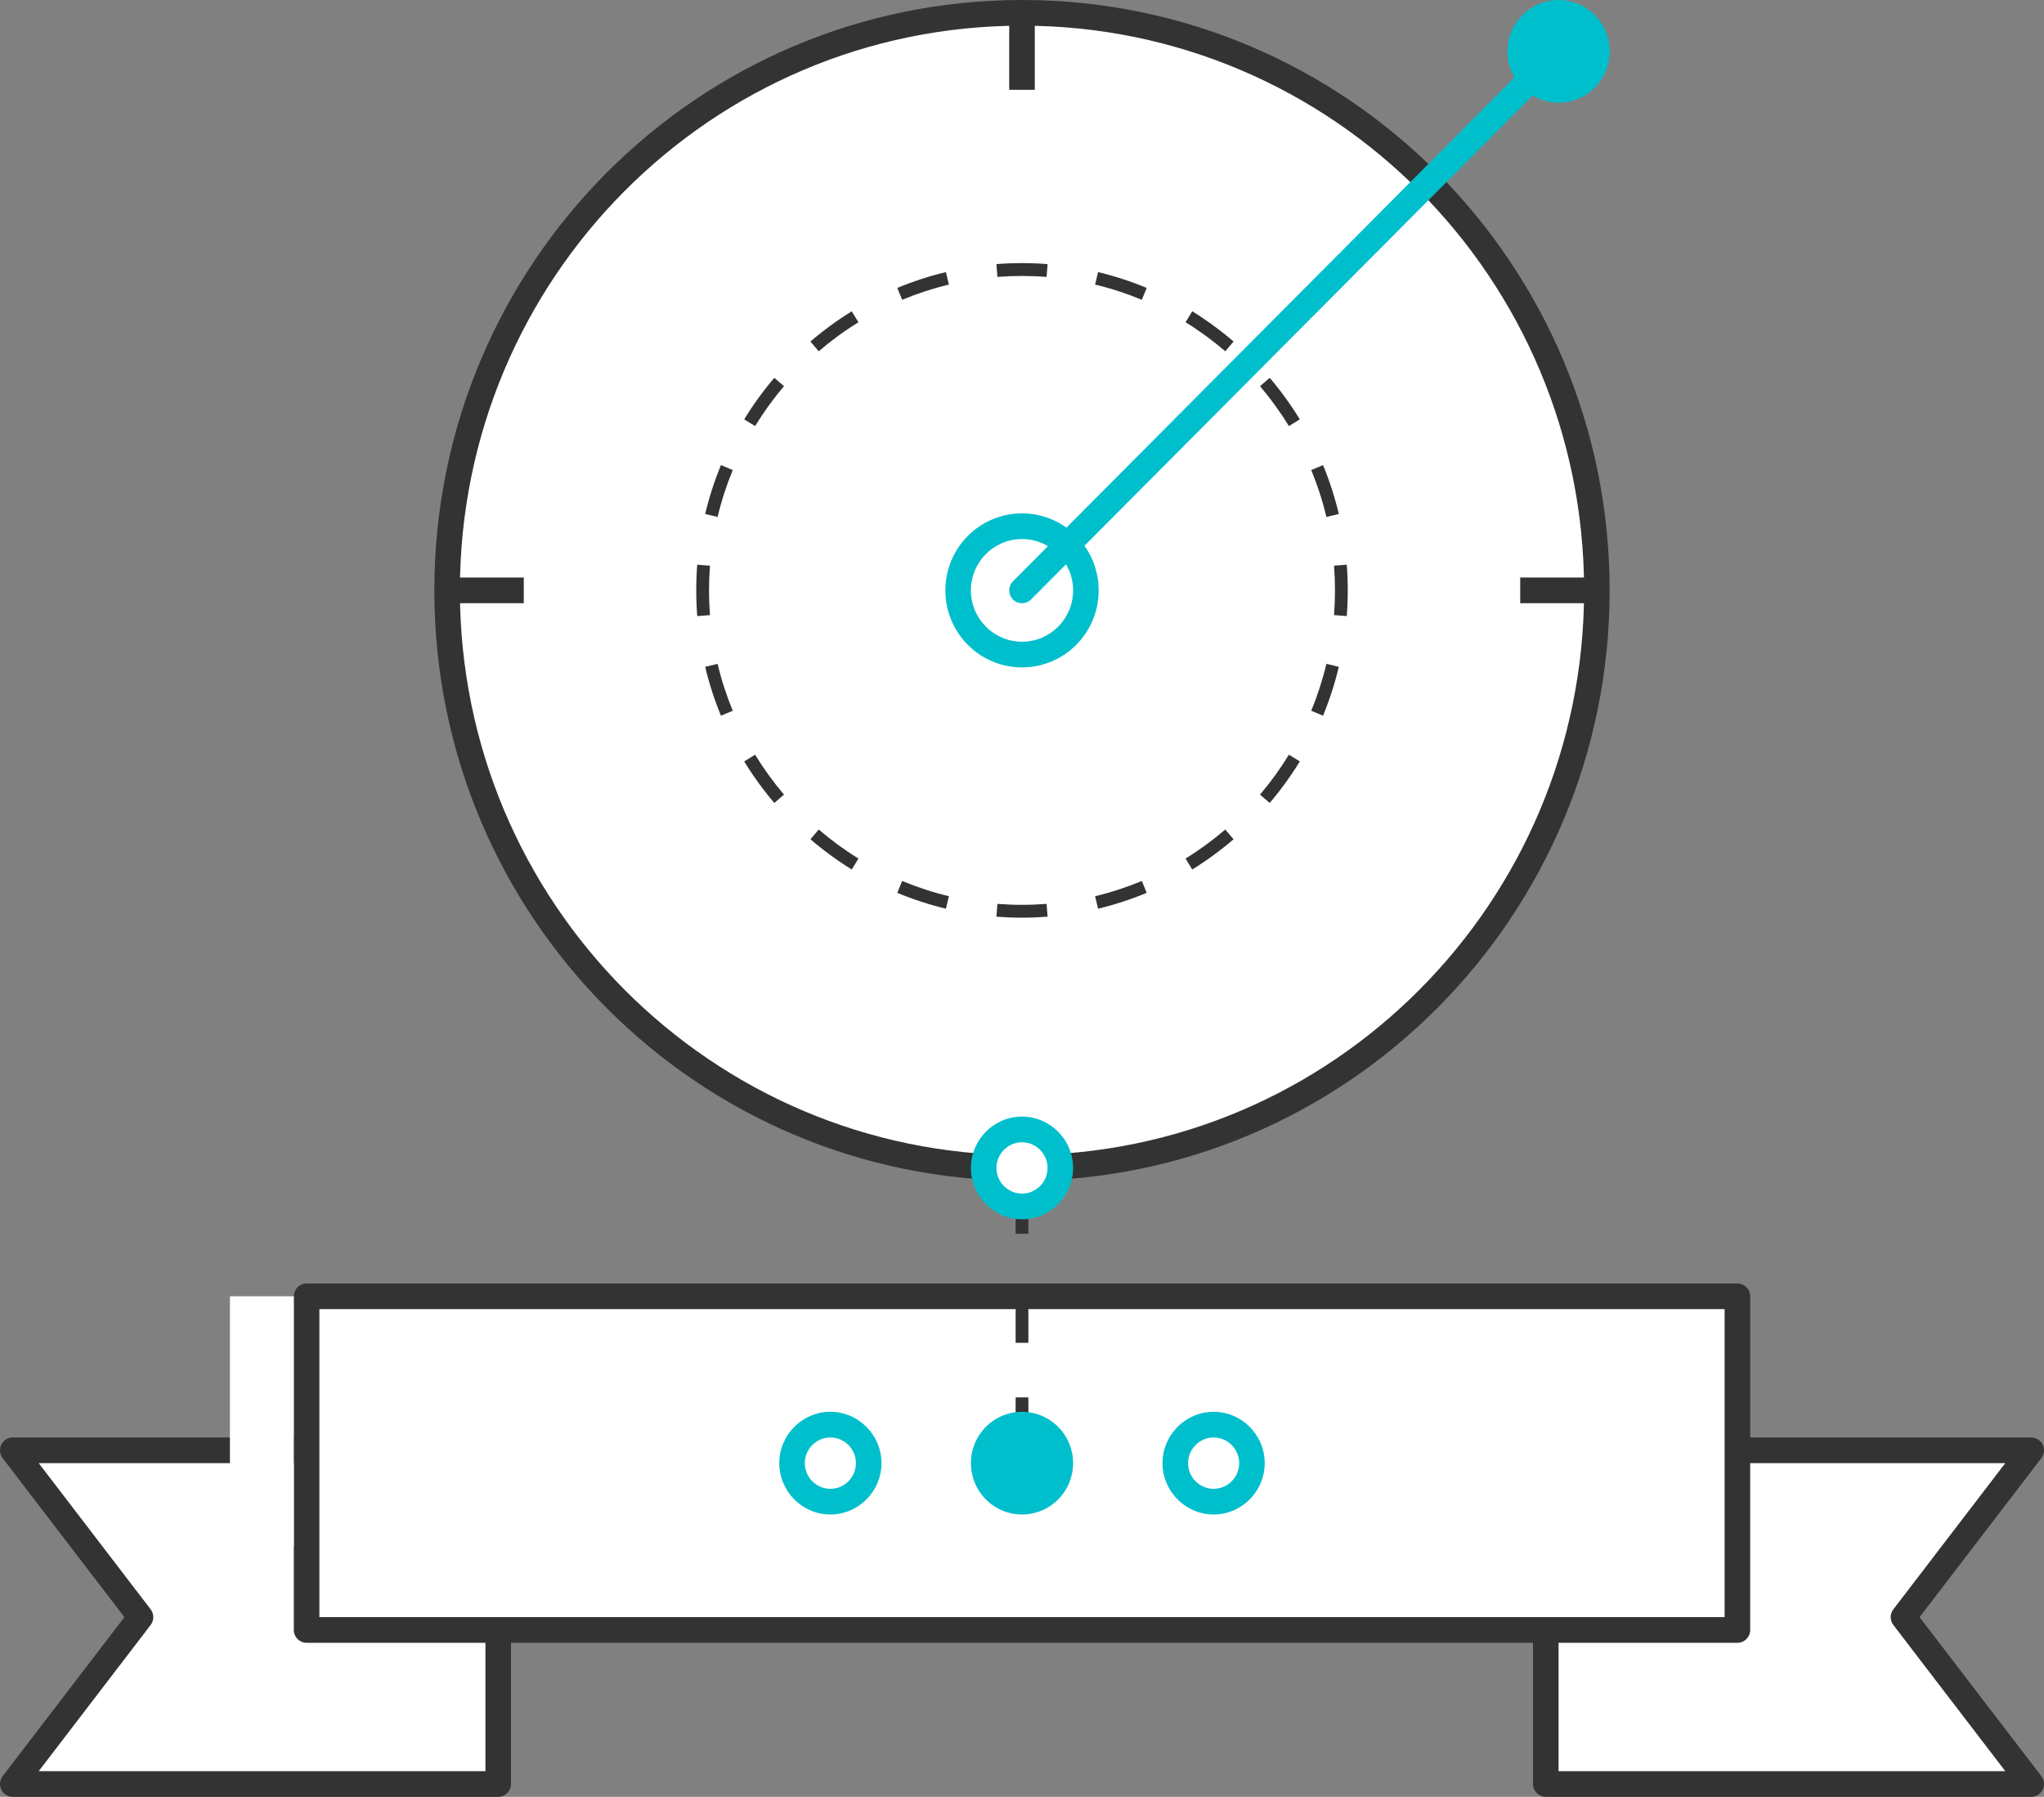 <svg xmlns="http://www.w3.org/2000/svg" xmlns:xlink="http://www.w3.org/1999/xlink" fill="none" version="1.1" width="91" height="80" viewBox="0 0 91 80"><rect x="0" y="0" width="91" height="80" fill="#808080" stroke="none"/><defs><clipPath id="master_svg0_0_7800"><rect x="0" y="0" width="91" height="80" rx="0"/></clipPath></defs><g clip-path="url(#master_svg0_0_7800)"><g><path d="M22.181,64.571C22.181,64.571,0.569,64.571,0.569,64.571C0.569,64.571,6.256,72,6.256,72C6.256,72,0.569,79.429,0.569,79.429C0.569,79.429,22.181,79.429,22.181,79.429C22.181,79.429,22.181,70.857,22.181,70.857C22.181,70.857,22.181,64.571,22.181,64.571Z" fill="#FFFFFF" fill-opacity="1"/></g><g><path d="M0.059,64.319C0.154,64.124,0.352,64,0.569,64C0.569,64,22.181,64,22.181,64C22.495,64,22.75,64.256,22.75,64.571C22.75,64.571,22.75,79.429,22.75,79.429C22.75,79.744,22.495,80,22.181,80C22.181,80,0.569,80,0.569,80C0.352,80,0.154,79.876,0.059,79.681C-0.037,79.486,-0.014,79.253,0.118,79.08C0.118,79.08,5.539,72,5.539,72C5.539,72,0.118,64.92,0.118,64.92C-0.014,64.747,-0.037,64.514,0.059,64.319ZM1.724,65.143C1.724,65.143,6.707,71.652,6.707,71.652C6.864,71.857,6.864,72.143,6.707,72.348C6.707,72.348,1.724,78.857,1.724,78.857C1.724,78.857,21.612,78.857,21.612,78.857C21.612,78.857,21.612,65.143,21.612,65.143C21.612,65.143,1.724,65.143,1.724,65.143Z" fill-rule="evenodd" fill="#333333" fill-opacity="1"/></g><g><path d="M68.819,64.571C68.819,64.571,90.431,64.571,90.431,64.571C90.431,64.571,84.744,72,84.744,72C84.744,72,90.431,79.429,90.431,79.429C90.431,79.429,68.819,79.429,68.819,79.429C68.819,79.429,68.819,70.857,68.819,70.857C68.819,70.857,68.819,64.571,68.819,64.571Z" fill="#FFFFFF" fill-opacity="1"/></g><g><path d="M68.25,64.571C68.25,64.256,68.505,64,68.819,64C68.819,64,90.431,64,90.431,64C90.648,64,90.846,64.124,90.942,64.319C91.037,64.514,91.014,64.747,90.882,64.92C90.882,64.92,85.461,72,85.461,72C85.461,72,90.882,79.08,90.882,79.08C91.014,79.253,91.037,79.486,90.942,79.681C90.846,79.876,90.648,80,90.431,80C90.431,80,68.819,80,68.819,80C68.505,80,68.25,79.744,68.25,79.429C68.25,79.429,68.25,64.571,68.25,64.571ZM69.388,65.143C69.388,65.143,69.388,78.857,69.388,78.857C69.388,78.857,89.276,78.857,89.276,78.857C89.276,78.857,84.293,72.348,84.293,72.348C84.136,72.143,84.136,71.857,84.293,71.652C84.293,71.652,89.276,65.143,89.276,65.143C89.276,65.143,69.388,65.143,69.388,65.143Z" fill-rule="evenodd" fill="#333333" fill-opacity="1"/></g><g><path d="M77.35,57.714C77.35,57.714,13.65,57.714,13.65,57.714C13.65,57.714,13.65,72.571,13.65,72.571C13.65,72.571,77.35,72.571,77.35,72.571C77.35,72.571,77.35,57.714,77.35,57.714Z" fill="#FFFFFF" fill-opacity="1"/></g><g><path d="M13.081,57.714C13.081,57.399,13.336,57.143,13.65,57.143C13.65,57.143,77.35,57.143,77.35,57.143C77.664,57.143,77.919,57.399,77.919,57.714C77.919,57.714,77.919,72.571,77.919,72.571C77.919,72.887,77.664,73.143,77.35,73.143C77.35,73.143,13.65,73.143,13.65,73.143C13.336,73.143,13.081,72.887,13.081,72.571C13.081,72.571,13.081,57.714,13.081,57.714ZM14.219,58.286C14.219,58.286,14.219,72,14.219,72C14.219,72,76.781,72,76.781,72C76.781,72,76.781,58.286,76.781,58.286C76.781,58.286,14.219,58.286,14.219,58.286Z" fill-rule="evenodd" fill="#333333" fill-opacity="1"/></g><g><path d="M71.094,26.286Q71.094,26.917,71.063,27.547Q71.032,28.178,70.971,28.806Q70.909,29.434,70.817,30.059Q70.725,30.683,70.602,31.302Q70.479,31.921,70.327,32.534Q70.174,33.146,69.992,33.75Q69.809,34.354,69.598,34.949Q69.386,35.543,69.146,36.126Q68.905,36.709,68.636,37.28Q68.368,37.851,68.072,38.407Q67.775,38.964,67.452,39.506Q67.129,40.047,66.78,40.572Q66.431,41.097,66.057,41.604Q65.683,42.111,65.284,42.599Q64.886,43.087,64.464,43.554Q64.042,44.022,63.598,44.468Q63.153,44.915,62.688,45.339Q62.222,45.763,61.736,46.163Q61.251,46.564,60.746,46.94Q60.242,47.316,59.719,47.666Q59.197,48.017,58.658,48.342Q58.119,48.666,57.565,48.964Q57.011,49.261,56.443,49.531Q55.875,49.801,55.294,50.043Q54.714,50.284,54.122,50.497Q53.531,50.71,52.929,50.893Q52.328,51.076,51.719,51.229Q51.109,51.383,50.493,51.506Q49.877,51.629,49.255,51.722Q48.634,51.814,48.009,51.876Q47.383,51.938,46.756,51.969Q46.128,52,45.5,52Q44.872,52,44.244,51.969Q43.617,51.938,42.991,51.876Q42.366,51.814,41.745,51.722Q41.123,51.629,40.507,51.506Q39.891,51.383,39.281,51.229Q38.672,51.076,38.071,50.893Q37.469,50.71,36.878,50.497Q36.286,50.284,35.706,50.043Q35.125,49.801,34.557,49.531Q33.989,49.261,33.435,48.964Q32.881,48.666,32.342,48.342Q31.803,48.017,31.281,47.666Q30.758,47.316,30.254,46.94Q29.749,46.564,29.264,46.163Q28.778,45.763,28.312,45.339Q27.847,44.915,27.402,44.468Q26.958,44.022,26.536,43.554Q26.114,43.087,25.716,42.599Q25.317,42.111,24.943,41.604Q24.569,41.097,24.22,40.572Q23.871,40.047,23.548,39.506Q23.224,38.964,22.928,38.407Q22.632,37.851,22.364,37.28Q22.095,36.709,21.854,36.126Q21.614,35.543,21.402,34.949Q21.191,34.354,21.008,33.75Q20.826,33.146,20.673,32.534Q20.521,31.921,20.398,31.302Q20.275,30.683,20.183,30.059Q20.091,29.434,20.029,28.806Q19.968,28.178,19.937,27.547Q19.906,26.917,19.906,26.286Q19.906,25.654,19.937,25.024Q19.968,24.394,20.029,23.765Q20.091,23.137,20.183,22.513Q20.275,21.888,20.398,21.269Q20.521,20.65,20.673,20.038Q20.826,19.425,21.008,18.821Q21.191,18.217,21.402,17.623Q21.614,17.029,21.854,16.445Q22.095,15.862,22.364,15.291Q22.632,14.721,22.928,14.164Q23.224,13.607,23.548,13.066Q23.871,12.525,24.22,12Q24.569,11.475,24.943,10.968Q25.317,10.461,25.716,9.973Q26.114,9.485,26.536,9.017Q26.958,8.549,27.402,8.103Q27.847,7.657,28.312,7.233Q28.778,6.809,29.264,6.408Q29.749,6.008,30.254,5.632Q30.758,5.256,31.281,4.905Q31.803,4.554,32.342,4.23Q32.881,3.905,33.435,3.608Q33.989,3.31,34.557,3.04Q35.125,2.77,35.706,2.529Q36.286,2.287,36.878,2.075Q37.469,1.862,38.071,1.679Q38.672,1.495,39.281,1.342Q39.891,1.189,40.507,1.066Q41.123,0.942,41.745,0.85Q42.366,0.757,42.991,0.695Q43.617,0.633,44.244,0.602Q44.872,0.571,45.5,0.571Q46.128,0.571,46.756,0.602Q47.383,0.633,48.009,0.695Q48.634,0.757,49.255,0.85Q49.877,0.942,50.493,1.066Q51.109,1.189,51.719,1.342Q52.328,1.495,52.929,1.679Q53.531,1.862,54.122,2.075Q54.714,2.287,55.294,2.529Q55.875,2.77,56.443,3.04Q57.011,3.31,57.565,3.608Q58.119,3.905,58.658,4.23Q59.197,4.554,59.719,4.905Q60.242,5.256,60.746,5.632Q61.251,6.008,61.736,6.408Q62.222,6.809,62.688,7.233Q63.153,7.657,63.598,8.103Q64.042,8.549,64.464,9.017Q64.886,9.485,65.284,9.973Q65.683,10.461,66.057,10.968Q66.431,11.475,66.78,12Q67.129,12.525,67.452,13.066Q67.775,13.607,68.072,14.164Q68.368,14.721,68.636,15.291Q68.905,15.862,69.146,16.445Q69.386,17.029,69.598,17.623Q69.809,18.217,69.992,18.821Q70.174,19.425,70.327,20.038Q70.479,20.65,70.602,21.269Q70.725,21.888,70.817,22.513Q70.909,23.137,70.971,23.765Q71.032,24.394,71.063,25.024Q71.094,25.654,71.094,26.286Z" fill="#FFFFFF" fill-opacity="1"/></g><g><path d="M45.5,1.143C31.679,1.143,20.475,12.4,20.475,26.286C20.475,40.172,31.679,51.429,45.5,51.429C59.321,51.429,70.525,40.172,70.525,26.286C70.525,12.4,59.321,1.143,45.5,1.143ZM19.337,26.286C19.337,11.768,31.051,0,45.5,0C59.949,0,71.662,11.768,71.662,26.286C71.662,40.803,59.949,52.571,45.5,52.571C31.051,52.571,19.337,40.803,19.337,26.286Z" fill-rule="evenodd" fill="#333333" fill-opacity="1"/></g><g><path d="M13.081,57.714C13.081,57.714,10.237,57.714,10.237,57.714C10.237,57.714,10.237,68.857,10.237,68.857C10.237,68.857,13.081,68.857,13.081,68.857C13.081,68.857,13.081,57.714,13.081,57.714Z" fill="#FFFFFF" fill-opacity="1"/></g><g><path d="M45.216,54.929C45.216,54.929,45.216,53.714,45.216,53.714C45.216,53.714,45.784,53.714,45.784,53.714C45.784,53.714,45.784,54.929,45.784,54.929C45.784,54.929,45.216,54.929,45.216,54.929ZM45.216,59.786C45.216,59.786,45.216,57.357,45.216,57.357C45.216,57.357,45.784,57.357,45.784,57.357C45.784,57.357,45.784,59.786,45.784,59.786C45.784,59.786,45.216,59.786,45.216,59.786ZM45.216,63.429C45.216,63.429,45.216,62.214,45.216,62.214C45.216,62.214,45.784,62.214,45.784,62.214C45.784,62.214,45.784,63.429,45.784,63.429C45.784,63.429,45.216,63.429,45.216,63.429Z" fill-rule="evenodd" fill="#333333" fill-opacity="1"/></g><g><path d="M44.361,11.759C44.737,11.729,45.117,11.714,45.5,11.714C45.883,11.714,46.263,11.729,46.639,11.759C46.639,11.759,46.595,12.328,46.595,12.328C46.233,12.3,45.868,12.286,45.5,12.286C45.132,12.286,44.766,12.3,44.405,12.328C44.405,12.328,44.361,11.759,44.361,11.759ZM39.948,12.82C40.644,12.53,41.367,12.293,42.113,12.114C42.113,12.114,42.245,12.67,42.245,12.67C41.529,12.842,40.835,13.069,40.166,13.348C40.166,13.348,39.948,12.82,39.948,12.82ZM48.887,12.114C49.633,12.293,50.356,12.53,51.052,12.82C51.052,12.82,50.834,13.348,50.834,13.348C50.165,13.069,49.471,12.842,48.755,12.67C48.755,12.67,48.887,12.114,48.887,12.114ZM36.081,15.205C36.657,14.711,37.272,14.26,37.921,13.86C37.921,13.86,38.219,14.347,38.219,14.347C37.595,14.731,37.004,15.164,36.45,15.64C36.45,15.64,36.081,15.205,36.081,15.205ZM53.079,13.86C53.728,14.26,54.343,14.711,54.919,15.205C54.919,15.205,54.55,15.64,54.55,15.64C53.996,15.164,53.405,14.731,52.781,14.347C52.781,14.347,53.079,13.86,53.079,13.86ZM33.132,18.671C33.531,18.019,33.979,17.401,34.472,16.822C34.472,16.822,34.904,17.193,34.904,17.193C34.431,17.75,34,18.344,33.617,18.97C33.617,18.97,33.132,18.671,33.132,18.671ZM56.528,16.822C57.021,17.401,57.469,18.019,57.868,18.671C57.868,18.671,57.383,18.97,57.383,18.97C57,18.344,56.569,17.75,56.096,17.193C56.096,17.193,56.528,16.822,56.528,16.822ZM31.395,22.883C31.573,22.134,31.809,21.407,32.097,20.708C32.097,20.708,32.623,20.927,32.623,20.927C32.346,21.598,32.119,22.296,31.948,23.016C31.948,23.016,31.395,22.883,31.395,22.883ZM58.902,20.708C59.191,21.407,59.427,22.134,59.605,22.883C59.605,22.883,59.052,23.016,59.052,23.016C58.881,22.296,58.654,21.598,58.377,20.927C58.377,20.927,58.902,20.708,58.902,20.708ZM59.959,25.142C59.988,25.519,60.003,25.901,60.003,26.286C60.003,26.671,59.988,27.052,59.959,27.43C59.959,27.43,59.392,27.385,59.392,27.385C59.42,27.023,59.434,26.656,59.434,26.286C59.434,25.915,59.42,25.549,59.392,25.186C59.392,25.186,59.959,25.142,59.959,25.142ZM30.997,26.286C30.997,25.901,31.012,25.519,31.041,25.142C31.041,25.142,31.608,25.186,31.608,25.186C31.58,25.549,31.566,25.915,31.566,26.286C31.566,26.656,31.58,27.023,31.608,27.386C31.608,27.386,31.041,27.43,31.041,27.43C31.012,27.052,30.997,26.671,30.997,26.286ZM32.097,31.864C31.809,31.164,31.573,30.438,31.395,29.689C31.395,29.689,31.948,29.556,31.948,29.556C32.119,30.275,32.346,30.973,32.623,31.645C32.623,31.645,32.097,31.864,32.097,31.864ZM59.605,29.689C59.427,30.438,59.191,31.164,58.902,31.864C58.902,31.864,58.377,31.645,58.377,31.645C58.654,30.973,58.881,30.275,59.052,29.556C59.052,29.556,59.605,29.689,59.605,29.689ZM34.472,35.749C33.979,35.17,33.531,34.552,33.132,33.9C33.132,33.9,33.617,33.601,33.617,33.601C34,34.228,34.431,34.822,34.904,35.378C34.904,35.378,34.472,35.749,34.472,35.749ZM57.868,33.9C57.469,34.552,57.021,35.17,56.528,35.749C56.528,35.749,56.096,35.378,56.096,35.378C56.569,34.822,57,34.228,57.383,33.601C57.383,33.601,57.868,33.9,57.868,33.9ZM37.921,38.712C37.272,38.311,36.657,37.861,36.081,37.366C36.081,37.366,36.45,36.932,36.45,36.932C37.004,37.407,37.595,37.84,38.219,38.225C38.219,38.225,37.921,38.712,37.921,38.712ZM54.919,37.366C54.343,37.861,53.728,38.311,53.079,38.712C53.079,38.712,52.781,38.225,52.781,38.225C53.405,37.84,53.996,37.407,54.55,36.932C54.55,36.932,54.919,37.366,54.919,37.366ZM42.113,40.458C41.367,40.278,40.644,40.041,39.948,39.751C39.948,39.751,40.166,39.223,40.166,39.223C40.835,39.502,41.529,39.73,42.245,39.902C42.245,39.902,42.113,40.458,42.113,40.458ZM51.052,39.751C50.356,40.041,49.633,40.278,48.887,40.458C48.887,40.458,48.755,39.902,48.755,39.902C49.471,39.73,50.165,39.502,50.834,39.223C50.834,39.223,51.052,39.751,51.052,39.751ZM45.5,40.857C45.117,40.857,44.737,40.842,44.361,40.813C44.361,40.813,44.405,40.243,44.405,40.243C44.766,40.271,45.132,40.286,45.5,40.286C45.868,40.286,46.233,40.271,46.595,40.243C46.595,40.243,46.639,40.813,46.639,40.813C46.263,40.842,45.883,40.857,45.5,40.857Z" fill-rule="evenodd" fill="#333333" fill-opacity="1"/></g><g><path d="M47.775,65.143Q47.775,65.255,47.764,65.367Q47.753,65.479,47.731,65.589Q47.709,65.699,47.677,65.806Q47.645,65.914,47.602,66.018Q47.559,66.121,47.506,66.22Q47.454,66.319,47.392,66.413Q47.33,66.506,47.259,66.593Q47.188,66.68,47.109,66.759Q47.03,66.839,46.943,66.91Q46.857,66.981,46.764,67.043Q46.671,67.106,46.572,67.159Q46.474,67.212,46.371,67.255Q46.267,67.298,46.16,67.33Q46.053,67.363,45.944,67.385Q45.834,67.407,45.723,67.418Q45.612,67.429,45.5,67.429Q45.388,67.429,45.277,67.418Q45.166,67.407,45.056,67.385Q44.947,67.363,44.84,67.33Q44.733,67.298,44.629,67.255Q44.526,67.212,44.428,67.159Q44.329,67.106,44.236,67.043Q44.143,66.981,44.057,66.91Q43.97,66.839,43.891,66.759Q43.812,66.68,43.741,66.593Q43.671,66.506,43.608,66.413Q43.546,66.319,43.494,66.22Q43.441,66.121,43.398,66.018Q43.355,65.914,43.323,65.806Q43.291,65.699,43.269,65.589Q43.247,65.479,43.236,65.367Q43.225,65.255,43.225,65.143Q43.225,65.031,43.236,64.919Q43.247,64.807,43.269,64.697Q43.291,64.587,43.323,64.479Q43.355,64.372,43.398,64.268Q43.441,64.164,43.494,64.065Q43.546,63.966,43.608,63.873Q43.671,63.78,43.741,63.693Q43.812,63.606,43.891,63.527Q43.97,63.447,44.057,63.376Q44.143,63.305,44.236,63.242Q44.329,63.18,44.428,63.127Q44.526,63.074,44.629,63.031Q44.733,62.988,44.84,62.956Q44.947,62.923,45.056,62.901Q45.166,62.879,45.277,62.868Q45.388,62.857,45.5,62.857Q45.612,62.857,45.723,62.868Q45.834,62.879,45.944,62.901Q46.053,62.923,46.16,62.956Q46.267,62.988,46.371,63.031Q46.474,63.074,46.572,63.127Q46.671,63.18,46.764,63.242Q46.857,63.305,46.943,63.376Q47.03,63.447,47.109,63.527Q47.188,63.606,47.259,63.693Q47.33,63.78,47.392,63.873Q47.454,63.966,47.506,64.065Q47.559,64.164,47.602,64.268Q47.645,64.372,47.677,64.479Q47.709,64.587,47.731,64.697Q47.753,64.807,47.764,64.919Q47.775,65.031,47.775,65.143Z" fill="#00BFCC" fill-opacity="1"/></g><g><g><path d="M55.738,65.143Q55.738,65.227,55.729,65.311Q55.721,65.395,55.705,65.477Q55.688,65.56,55.664,65.64Q55.64,65.721,55.608,65.799Q55.576,65.877,55.536,65.951Q55.497,66.025,55.45,66.095Q55.403,66.165,55.35,66.23Q55.297,66.295,55.238,66.355Q55.178,66.415,55.114,66.468Q55.049,66.521,54.979,66.568Q54.91,66.615,54.836,66.655Q54.762,66.694,54.684,66.727Q54.607,66.759,54.527,66.783Q54.446,66.808,54.364,66.824Q54.282,66.841,54.198,66.849Q54.115,66.857,54.031,66.857Q53.947,66.857,53.864,66.849Q53.781,66.841,53.698,66.824Q53.616,66.808,53.536,66.783Q53.456,66.759,53.378,66.727Q53.301,66.694,53.227,66.655Q53.153,66.615,53.083,66.568Q53.014,66.521,52.949,66.468Q52.884,66.415,52.825,66.355Q52.765,66.295,52.712,66.23Q52.659,66.165,52.613,66.095Q52.566,66.025,52.526,65.951Q52.487,65.877,52.455,65.799Q52.423,65.721,52.398,65.64Q52.374,65.56,52.358,65.477Q52.341,65.395,52.333,65.311Q52.325,65.227,52.325,65.143Q52.325,65.059,52.333,64.975Q52.341,64.891,52.358,64.808Q52.374,64.726,52.398,64.645Q52.423,64.565,52.455,64.487Q52.487,64.409,52.526,64.335Q52.566,64.26,52.613,64.19Q52.659,64.12,52.712,64.055Q52.765,63.99,52.825,63.931Q52.884,63.871,52.949,63.818Q53.014,63.764,53.083,63.717Q53.153,63.671,53.227,63.631Q53.301,63.591,53.378,63.559Q53.456,63.527,53.536,63.502Q53.616,63.478,53.698,63.462Q53.781,63.445,53.864,63.437Q53.947,63.429,54.031,63.429Q54.115,63.429,54.198,63.437Q54.282,63.445,54.364,63.462Q54.446,63.478,54.527,63.502Q54.607,63.527,54.684,63.559Q54.762,63.591,54.836,63.631Q54.91,63.671,54.979,63.717Q55.049,63.764,55.114,63.818Q55.178,63.871,55.238,63.931Q55.297,63.99,55.35,64.055Q55.403,64.12,55.45,64.19Q55.497,64.26,55.536,64.335Q55.576,64.409,55.608,64.487Q55.64,64.565,55.664,64.645Q55.688,64.726,55.705,64.808Q55.721,64.891,55.729,64.975Q55.738,65.059,55.738,65.143Z" fill="#FFFFFF" fill-opacity="1"/></g><g><path d="M54.031,64C54.657,64,55.169,64.514,55.169,65.143C55.169,65.771,54.657,66.286,54.031,66.286C53.406,66.286,52.894,65.771,52.894,65.143C52.894,64.514,53.406,64,54.031,64ZM54.031,62.857C52.78,62.857,51.756,63.886,51.756,65.143C51.756,66.4,52.78,67.429,54.031,67.429C55.282,67.429,56.306,66.4,56.306,65.143C56.306,63.886,55.282,62.857,54.031,62.857Z" fill="#00BFCC" fill-opacity="1"/></g></g><g><g><path d="M38.675,65.143Q38.675,65.227,38.667,65.311Q38.659,65.395,38.642,65.477Q38.626,65.56,38.602,65.64Q38.577,65.721,38.545,65.799Q38.513,65.877,38.474,65.951Q38.434,66.025,38.387,66.095Q38.341,66.165,38.288,66.23Q38.235,66.295,38.175,66.355Q38.116,66.415,38.051,66.468Q37.986,66.521,37.917,66.568Q37.847,66.615,37.773,66.655Q37.699,66.694,37.622,66.727Q37.544,66.759,37.464,66.783Q37.384,66.808,37.302,66.824Q37.219,66.841,37.136,66.849Q37.053,66.857,36.969,66.857Q36.885,66.857,36.802,66.849Q36.718,66.841,36.636,66.824Q36.554,66.808,36.473,66.783Q36.393,66.759,36.316,66.727Q36.238,66.694,36.164,66.655Q36.091,66.615,36.021,66.568Q35.951,66.521,35.886,66.468Q35.822,66.415,35.762,66.355Q35.703,66.295,35.65,66.23Q35.597,66.165,35.55,66.095Q35.503,66.025,35.464,65.951Q35.424,65.877,35.392,65.799Q35.36,65.721,35.336,65.64Q35.312,65.56,35.295,65.477Q35.279,65.395,35.271,65.311Q35.263,65.227,35.263,65.143Q35.263,65.059,35.271,64.975Q35.279,64.891,35.295,64.808Q35.312,64.726,35.336,64.645Q35.36,64.565,35.392,64.487Q35.424,64.409,35.464,64.335Q35.503,64.26,35.55,64.19Q35.597,64.12,35.65,64.055Q35.703,63.99,35.762,63.931Q35.822,63.871,35.886,63.818Q35.951,63.764,36.021,63.717Q36.091,63.671,36.164,63.631Q36.238,63.591,36.316,63.559Q36.393,63.527,36.473,63.502Q36.554,63.478,36.636,63.462Q36.718,63.445,36.802,63.437Q36.885,63.429,36.969,63.429Q37.053,63.429,37.136,63.437Q37.219,63.445,37.302,63.462Q37.384,63.478,37.464,63.502Q37.544,63.527,37.622,63.559Q37.699,63.591,37.773,63.631Q37.847,63.671,37.917,63.717Q37.986,63.764,38.051,63.818Q38.116,63.871,38.175,63.931Q38.235,63.99,38.288,64.055Q38.341,64.12,38.387,64.19Q38.434,64.26,38.474,64.335Q38.513,64.409,38.545,64.487Q38.577,64.565,38.602,64.645Q38.626,64.726,38.642,64.808Q38.659,64.891,38.667,64.975Q38.675,65.059,38.675,65.143Z" fill="#FFFFFF" fill-opacity="1"/></g><g><path d="M36.969,64C37.594,64,38.106,64.514,38.106,65.143C38.106,65.771,37.594,66.286,36.969,66.286C36.343,66.286,35.831,65.771,35.831,65.143C35.831,64.514,36.343,64,36.969,64ZM36.969,62.857C35.717,62.857,34.694,63.886,34.694,65.143C34.694,66.4,35.717,67.429,36.969,67.429C38.22,67.429,39.244,66.4,39.244,65.143C39.244,63.886,38.22,62.857,36.969,62.857Z" fill="#00BFCC" fill-opacity="1"/></g></g><g><path d="M44.931,4C44.931,4,44.931,0.571,44.931,0.571C44.931,0.571,46.069,0.571,46.069,0.571C46.069,0.571,46.069,4,46.069,4C46.069,4,44.931,4,44.931,4Z" fill-rule="evenodd" fill="#333333" fill-opacity="1"/></g><g><path d="M23.319,26.857C23.319,26.857,19.906,26.857,19.906,26.857C19.906,26.857,19.906,25.714,19.906,25.714C19.906,25.714,23.319,25.714,23.319,25.714C23.319,25.714,23.319,26.857,23.319,26.857Z" fill-rule="evenodd" fill="#333333" fill-opacity="1"/></g><g><path d="M71.094,26.857C71.094,26.857,67.681,26.857,67.681,26.857C67.681,26.857,67.681,25.714,67.681,25.714C67.681,25.714,71.094,25.714,71.094,25.714C71.094,25.714,71.094,26.857,71.094,26.857Z" fill-rule="evenodd" fill="#333333" fill-opacity="1"/></g><g><path d="M70.358,1.31C70.581,1.533,70.581,1.895,70.358,2.118C70.358,2.118,45.902,26.69,45.902,26.69C45.68,26.913,45.32,26.913,45.098,26.69C44.876,26.467,44.876,26.105,45.098,25.882C45.098,25.882,69.554,1.31,69.554,1.31C69.776,1.087,70.136,1.087,70.358,1.31Z" fill-rule="evenodd" fill="#00BFCC" fill-opacity="1"/></g><g><path d="M71.663,2.286Q71.663,2.398,71.652,2.51Q71.641,2.622,71.619,2.732Q71.597,2.842,71.565,2.949Q71.532,3.057,71.489,3.16Q71.447,3.264,71.394,3.363Q71.341,3.462,71.279,3.556Q71.217,3.649,71.146,3.736Q71.075,3.823,70.996,3.902Q70.917,3.981,70.831,4.053Q70.744,4.124,70.651,4.186Q70.558,4.249,70.46,4.302Q70.361,4.354,70.258,4.397Q70.155,4.44,70.048,4.473Q69.941,4.506,69.831,4.528Q69.722,4.549,69.61,4.56Q69.499,4.571,69.388,4.571Q69.276,4.571,69.165,4.56Q69.053,4.549,68.944,4.528Q68.834,4.506,68.727,4.473Q68.62,4.44,68.517,4.397Q68.414,4.354,68.315,4.302Q68.217,4.249,68.124,4.186Q68.031,4.124,67.944,4.053Q67.858,3.981,67.779,3.902Q67.7,3.823,67.629,3.736Q67.558,3.649,67.496,3.556Q67.434,3.462,67.381,3.363Q67.328,3.264,67.286,3.16Q67.243,3.057,67.21,2.949Q67.178,2.842,67.156,2.732Q67.134,2.622,67.123,2.51Q67.113,2.398,67.113,2.286Q67.113,2.173,67.123,2.062Q67.134,1.95,67.156,1.84Q67.178,1.73,67.21,1.622Q67.243,1.515,67.286,1.411Q67.328,1.307,67.381,1.208Q67.434,1.109,67.496,1.016Q67.558,0.922,67.629,0.836Q67.7,0.749,67.779,0.669Q67.858,0.59,67.944,0.519Q68.031,0.448,68.124,0.385Q68.217,0.323,68.315,0.27Q68.414,0.217,68.517,0.174Q68.62,0.131,68.727,0.098Q68.834,0.066,68.944,0.044Q69.053,0.022,69.165,0.011Q69.276,0,69.388,0Q69.499,0,69.61,0.011Q69.722,0.022,69.831,0.044Q69.941,0.066,70.048,0.098Q70.155,0.131,70.258,0.174Q70.361,0.217,70.46,0.27Q70.558,0.323,70.651,0.385Q70.744,0.448,70.831,0.519Q70.917,0.59,70.996,0.669Q71.075,0.749,71.146,0.836Q71.217,0.922,71.279,1.016Q71.341,1.109,71.394,1.208Q71.447,1.307,71.489,1.411Q71.532,1.515,71.565,1.622Q71.597,1.73,71.619,1.84Q71.641,1.95,71.652,2.062Q71.663,2.173,71.663,2.286Z" fill="#00BFCC" fill-opacity="1"/></g><g><g><path d="M47.206,52Q47.206,52.084,47.198,52.168Q47.19,52.252,47.173,52.334Q47.157,52.417,47.133,52.498Q47.108,52.578,47.076,52.656Q47.044,52.734,47.005,52.808Q46.965,52.882,46.919,52.952Q46.872,53.022,46.819,53.088Q46.766,53.153,46.707,53.212Q46.647,53.272,46.582,53.325Q46.518,53.379,46.448,53.425Q46.378,53.472,46.304,53.512Q46.23,53.552,46.153,53.584Q46.076,53.616,45.995,53.64Q45.915,53.665,45.833,53.681Q45.751,53.698,45.667,53.706Q45.584,53.714,45.5,53.714Q45.416,53.714,45.333,53.706Q45.249,53.698,45.167,53.681Q45.085,53.665,45.005,53.64Q44.924,53.616,44.847,53.584Q44.77,53.552,44.696,53.512Q44.622,53.472,44.552,53.425Q44.482,53.379,44.418,53.325Q44.353,53.272,44.293,53.212Q44.234,53.153,44.181,53.088Q44.128,53.022,44.081,52.952Q44.035,52.882,43.995,52.808Q43.956,52.734,43.924,52.656Q43.892,52.578,43.867,52.498Q43.843,52.417,43.827,52.334Q43.81,52.252,43.802,52.168Q43.794,52.084,43.794,52Q43.794,51.916,43.802,51.832Q43.81,51.748,43.827,51.666Q43.843,51.583,43.867,51.502Q43.892,51.422,43.924,51.344Q43.956,51.266,43.995,51.192Q44.035,51.118,44.081,51.048Q44.128,50.978,44.181,50.912Q44.234,50.847,44.293,50.788Q44.353,50.728,44.418,50.675Q44.482,50.621,44.552,50.575Q44.622,50.528,44.696,50.488Q44.77,50.448,44.847,50.416Q44.924,50.384,45.005,50.36Q45.085,50.335,45.167,50.319Q45.249,50.302,45.333,50.294Q45.416,50.286,45.5,50.286Q45.584,50.286,45.667,50.294Q45.751,50.302,45.833,50.319Q45.915,50.335,45.995,50.36Q46.076,50.384,46.153,50.416Q46.23,50.448,46.304,50.488Q46.378,50.528,46.448,50.575Q46.518,50.621,46.582,50.675Q46.647,50.728,46.707,50.788Q46.766,50.847,46.819,50.912Q46.872,50.978,46.919,51.048Q46.965,51.118,47.005,51.192Q47.044,51.266,47.076,51.344Q47.108,51.422,47.133,51.502Q47.157,51.583,47.173,51.666Q47.19,51.748,47.198,51.832Q47.206,51.916,47.206,52Z" fill="#FFFFFF" fill-opacity="1"/></g><g><path d="M45.5,50.857C46.126,50.857,46.638,51.371,46.638,52C46.638,52.629,46.126,53.143,45.5,53.143C44.874,53.143,44.363,52.629,44.363,52C44.363,51.371,44.874,50.857,45.5,50.857ZM45.5,49.714C44.249,49.714,43.225,50.743,43.225,52C43.225,53.257,44.249,54.286,45.5,54.286C46.751,54.286,47.775,53.257,47.775,52C47.775,50.743,46.751,49.714,45.5,49.714Z" fill="#00BFCC" fill-opacity="1"/></g></g><g><path d="M45.5,24C44.244,24,43.225,25.023,43.225,26.286C43.225,27.548,44.244,28.571,45.5,28.571C46.756,28.571,47.775,27.548,47.775,26.286C47.775,25.023,46.756,24,45.5,24ZM42.088,26.286C42.088,24.392,43.615,22.857,45.5,22.857C47.385,22.857,48.913,24.392,48.913,26.286C48.913,28.179,47.385,29.714,45.5,29.714C43.615,29.714,42.088,28.179,42.088,26.286Z" fill-rule="evenodd" fill="#00BFCC" fill-opacity="1"/></g></g></svg>